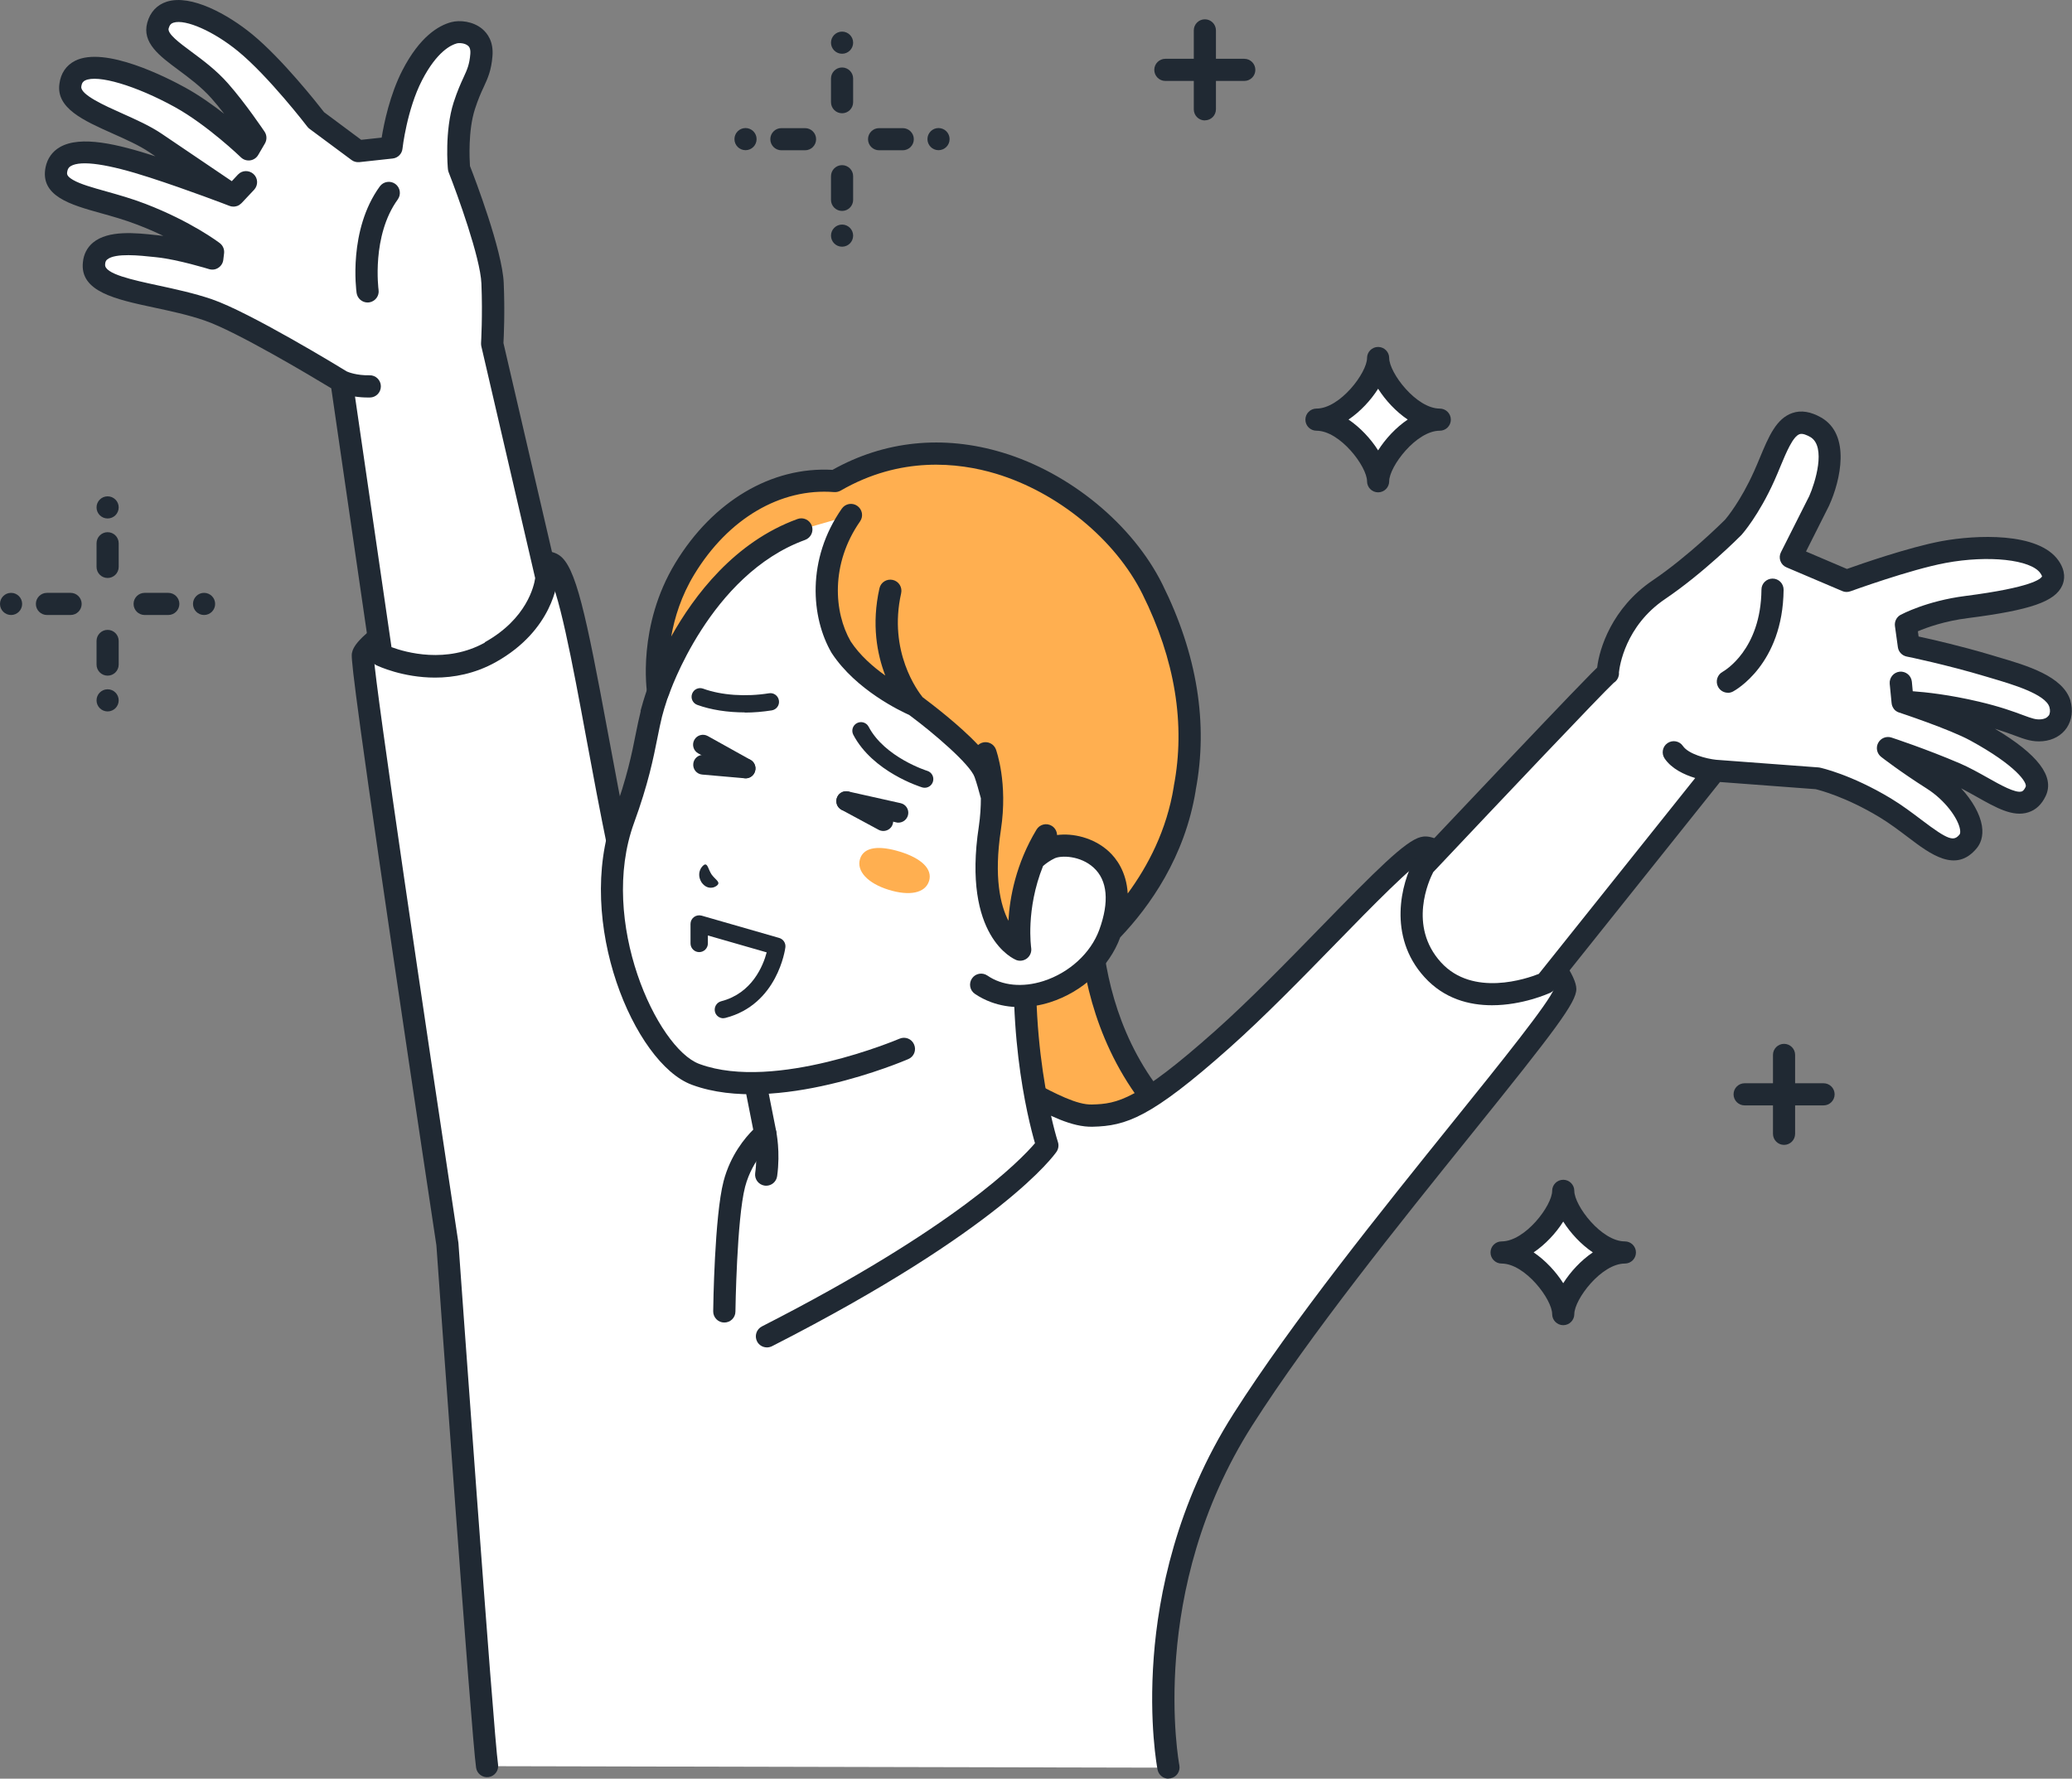 <?xml version="1.0" encoding="UTF-8"?>
<svg id="_レイヤー_2" data-name="レイヤー 2" xmlns="http://www.w3.org/2000/svg" viewBox="0 0 233.93 200.86">
  <rect x="0" y="0" width="233.93" height="200.86" fill="#808080" stroke="none"/>
  <defs>
    <style>
      .cls-1 {
        fill: #202933;
      }

      .cls-2 {
        fill: #ffaf50;
      }

      .cls-3 {
        fill: #fff;
      }
    </style>
  </defs>
  <g id="_レイヤー_1-2" data-name="レイヤー 1">
    <g>
      <g>
        <g>
          <path class="cls-2" d="M107.33,95l1.46,59.99s17.52.98,22.69-2.92c3.94-2.97,12.21-13.26.35-26-12.08-12.97-8.28-31.06-8.28-31.06h-16.22Z"/>
          <path class="cls-1" d="M113.52,156.36c-2.67,0-4.57-.1-4.8-.11-.69-.04-1.22-.63-1.18-1.32.04-.69.64-1.22,1.32-1.18,4.75.26,17.93.3,21.87-2.67,2.48-1.87,5.53-5.75,5.95-10.53.4-4.51-1.54-9.09-5.76-13.62-6.48-6.96-8.47-15.33-9-21.14-.38-4.21-.09-7.66.16-9.53h-14.75c-.69,0-1.25-.56-1.25-1.25s.56-1.25,1.25-1.25h16.22c.38,0,.74.17.97.46.24.29.33.68.25,1.05-.04.17-3.5,17.63,7.97,29.95,4.72,5.07,6.88,10.3,6.42,15.54-.49,5.6-4.04,10.13-6.93,12.31-3.74,2.82-12.99,3.29-18.72,3.29Z"/>
        </g>
        <g>
          <path class="cls-3" d="M176.72,111.7c0-2.72-13.37-16.63-16.01-15.95-2.64.68-13.82,13.72-22.73,21.65-8.91,7.92-11.38,8.5-14.66,8.58-4.07.1-9.82-5.2-16.51-6.36-6.69-1.16-21.22,2.7-21.22,2.7,0,0-9.49-2.43-12.82-14.31-4.84-17.31-7.44-42.29-10.33-44.27-2.89-1.98-20.9,7.61-21.48,10.26-.3,1.36,9.55,66.51,9.55,66.51,0,0,3.97,55.51,4.48,58.94l76.93.17s-3.9-19.98,8.41-39.3c12.08-18.97,36.39-45.89,36.39-48.61Z"/>
          <path class="cls-1" d="M131.92,200.86c-.59,0-1.11-.42-1.23-1.01-.04-.21-1-5.25-.43-12.74.52-6.9,2.51-17.27,9.01-27.47,6.64-10.43,16.76-23,24.89-33.1,5.3-6.58,10.77-13.38,11.29-14.88-.22-.86-2.34-3.93-6.47-8.15-4.23-4.33-7.2-6.39-8.03-6.52-1.29.49-6.12,5.44-10.01,9.43-3.85,3.95-8.22,8.43-12.14,11.92-8.88,7.9-11.65,8.81-15.46,8.9-2.34.05-4.86-1.26-7.79-2.8-2.71-1.42-5.78-3.03-8.97-3.58-6.34-1.1-20.54,2.64-20.68,2.67-.21.06-.42.06-.63,0-.42-.11-10.24-2.75-13.71-15.18-2.17-7.77-3.88-16.99-5.39-25.12-1.5-8.12-3.21-17.32-4.44-18.45-.12-.04-1.1-.3-4.51.92-6.34,2.28-14.13,7.08-15.01,8.54.17,3.32,5.76,41.06,9.54,66.08,0,.03,0,.07.01.1.04.55,3.97,55.5,4.47,58.84.1.68-.37,1.32-1.06,1.42-.68.1-1.32-.37-1.42-1.06-.51-3.41-4.28-56.09-4.48-58.98-.15-1-2.55-16.87-4.88-32.7-4.88-33.14-4.74-33.79-4.65-34.21.11-.49.4-1.81,5.71-5.05,3.02-1.84,6.65-3.66,9.7-4.87,5.46-2.16,7.18-1.66,8-1.1,1.85,1.27,2.98,6.51,5.49,20.07,1.5,8.08,3.19,17.24,5.34,24.9,2.79,9.99,10.06,12.84,11.63,13.34,2.31-.59,15.04-3.73,21.41-2.63,3.58.62,6.83,2.32,9.7,3.83,2.51,1.31,4.87,2.56,6.56,2.51,2.91-.07,5.13-.51,13.86-8.27,3.86-3.43,8.19-7.88,12.01-11.8,6.19-6.35,9.49-9.68,11.24-10.13.76-.2,1.93-.1,4.77,2.1,4.27,3.31,12.81,12.15,12.81,15.06,0,1.51-2.4,4.66-11.86,16.41-8.09,10.05-18.16,22.56-24.73,32.87-11.9,18.68-8.27,38.19-8.23,38.38.13.68-.31,1.34-.99,1.47-.08.02-.16.02-.24.02ZM42.17,74.33s0,0,0,0h0ZM42.21,74.1h0s0,0,0,0Z"/>
        </g>
        <g>
          <path class="cls-3" d="M82.9,133.72c-.99,3.81-1.13,14.38-1.13,14.38l4.82,2.81c25.97-13.25,31.65-21.54,31.65-21.54,0,0-3.96-12.01-1.98-27.98,1.78-14.34-18.13,15.24-18.13,15.24l-13.34,3.21,1.62,8.19s-2.54,2-3.5,5.69Z"/>
          <path class="cls-1" d="M86.59,152.16c-.46,0-.9-.25-1.12-.68-.31-.62-.07-1.37.55-1.69,21.88-11.16,29.23-18.81,30.83-20.69-.8-2.76-3.59-13.72-1.83-27.87.2-1.57.07-2.25-.02-2.49-.54.14-2.78,1.21-8.88,9.02-3.69,4.72-6.92,9.51-6.95,9.56-.18.26-.44.45-.75.52l-12.17,2.93,1.39,7.01c.09.46-.08.94-.45,1.23-.02.01-2.23,1.82-3.07,5.02-.94,3.62-1.09,13.98-1.09,14.08,0,.69-.57,1.25-1.27,1.24-.69,0-1.25-.58-1.24-1.27,0-.44.15-10.77,1.17-14.68.77-2.96,2.45-4.94,3.35-5.83l-1.48-7.5c-.13-.66.28-1.3.94-1.46l12.87-3.1c.9-1.31,3.87-5.6,7.12-9.73,7.34-9.32,9.85-10.04,11.47-9.44,2.1.79,1.7,3.98,1.55,5.19-1.92,15.48,1.89,27.32,1.93,27.44.12.37.06.78-.16,1.1-.24.35-6.16,8.71-32.11,21.95-.18.09-.38.14-.57.14Z"/>
        </g>
        <path class="cls-1" d="M86.5,133.9c-.06,0-.12,0-.17-.01-.69-.1-1.16-.73-1.07-1.41.32-2.29-.07-4.17-.08-4.19-.14-.68.29-1.34.96-1.49.67-.15,1.34.28,1.49.96.02.09.49,2.31.11,5.06-.09.63-.62,1.08-1.24,1.08Z"/>
        <g>
          <path class="cls-3" d="M160.77,97.73s20.83-22.1,20.75-21.72.17-5.64,5.77-9.42c4.28-2.89,8.39-7.04,8.39-7.04,0,0,1.8-2.02,3.49-5.8,1.65-3.68,2.51-7.4,5.81-5.5,3.3,1.9.41,8.29.41,8.29l-3.21,6.38,6.3,2.68s6.77-2.47,10.95-3.26c4.24-.79,10.28-.73,11.95,1.68,1.67,2.41-1.87,3.57-9.35,4.52-4.19.54-6.87,1.99-6.87,1.99l.33,2.38s4.6.95,9,2.26c2.91.87,7.38,2,8.07,4.31.43,1.43-.3,2.83-2.01,2.99-1.71.16-2.44-.85-7.4-2.03-4.95-1.17-8.35-1.19-8.35-1.19,0,0,5.78,1.9,8.27,3.26s7.82,4.57,6.77,6.84c-1.48,3.19-5.18-.35-9.03-2-3.85-1.65-7.65-2.9-7.65-2.9,0,0,2.06,1.61,5.05,3.51,2.99,1.9,5.26,5.49,4.01,7.03-2.21,2.71-5.03-1.17-9.41-3.8-4.38-2.64-7.63-3.31-7.63-3.31l-11.56-.86-19.13,23.97s-8.03,3.69-12.74-1.49c-4.71-5.18-.98-11.78-.98-11.78Z"/>
          <path class="cls-1" d="M233.76,79.13c-.84-2.77-4.91-3.97-8.19-4.93-.25-.07-.5-.15-.73-.22-3.31-.99-6.68-1.77-8.23-2.1l-.08-.59c1.03-.44,3.03-1.16,5.66-1.49,7.04-.9,9.83-1.86,10.64-3.69.27-.61.42-1.59-.42-2.8-2.26-3.26-9.36-2.91-13.21-2.2-3.64.68-9.06,2.56-10.68,3.14l-4.62-1.97,2.61-5.19s.02-.03.02-.05c1.25-2.76,2.46-7.95-.92-9.89-1.17-.67-2.27-.85-3.25-.51-1.82.62-2.68,2.67-3.67,5.05-.21.51-.43,1.03-.66,1.54-1.49,3.33-3.08,5.24-3.27,5.46-.36.36-4.23,4.19-8.17,6.85-4.63,3.13-6.03,7.75-6.27,9.85-.19.18-.4.39-.64.63-.55.56-1.36,1.39-2.39,2.46-1.73,1.8-4.13,4.32-7.13,7.48-5.11,5.38-10.26,10.85-10.31,10.9-.07.07-.13.16-.18.24-1.44,2.56-3.06,8.61,1.15,13.24,2.24,2.47,5.08,3.18,7.63,3.18,3.44,0,6.35-1.31,6.56-1.4.18-.08.33-.2.46-.36l18.72-23.45,10.8.81c.48.12,3.4.87,7.17,3.14,1.18.71,2.28,1.55,3.25,2.28,2.54,1.93,5.42,4.11,7.77,1.24.38-.46.78-1.28.58-2.53-.22-1.34-1.09-2.87-2.35-4.23.59.3,1.18.64,1.76.96,2.2,1.24,4.1,2.32,5.84,1.75.85-.27,1.51-.9,1.96-1.86,1.01-2.18-.87-4.67-5.75-7.58.97.3,1.68.56,2.27.78,1.15.43,1.99.74,3.16.63,1.15-.11,2.11-.65,2.69-1.51.58-.87.73-1.99.4-3.09ZM231.28,80.82c-.2.29-.57.39-.85.41-.57.05-.95-.07-2.05-.48-1.05-.39-2.49-.93-4.94-1.51-3.39-.8-6.07-1.08-7.49-1.18l-.1-1.08c-.07-.69-.68-1.19-1.37-1.13-.69.07-1.19.68-1.13,1.37l.21,2.16s0,.04.01.06c0,.04.01.08.02.13,0,.03.02.07.03.1.01.04.03.07.04.11.02.03.03.07.05.1.02.03.04.06.06.1.02.03.04.06.06.09.02.03.05.06.08.09.02.02.05.05.07.07.03.03.06.05.1.07.03.02.06.04.09.06.03.02.07.04.1.05.03.02.07.03.1.04.01,0,.02,0,.03.01.06.02,5.7,1.88,8.06,3.17,5.16,2.82,6.44,4.76,6.24,5.22-.14.3-.29.48-.45.53-.7.22-2.44-.76-3.84-1.55-1-.56-2.03-1.14-3.11-1.61-3.85-1.65-7.6-2.88-7.75-2.93-.58-.19-1.21.06-1.5.6-.29.54-.15,1.2.33,1.58.09.07,2.14,1.67,5.15,3.58,2.1,1.33,3.56,3.4,3.76,4.63.04.26.02.46-.05.55-.65.8-1.23.69-4.31-1.65-1.02-.77-2.18-1.65-3.47-2.43-4.51-2.71-7.88-3.44-8.02-3.47-.05-.01-.11-.02-.16-.02l-11.53-.86c-1.12-.12-3.12-.64-3.75-1.56-.39-.57-1.17-.71-1.74-.32-.57.39-.71,1.17-.32,1.74.8,1.17,2.23,1.83,3.45,2.2l-17.66,22.12c-1.33.53-7.44,2.65-11.04-1.3-3.75-4.12-1.34-9.3-.88-10.19,7.59-8.05,18.97-20.07,20.38-21.38.29-.18.5-.47.57-.82.03-.12.03-.24.02-.36.07-.67.7-5.24,5.22-8.29,4.33-2.93,8.41-7.02,8.58-7.2.02-.02.03-.03.05-.05.08-.09,1.95-2.21,3.7-6.12.24-.54.47-1.08.68-1.6.66-1.59,1.41-3.38,2.16-3.64.34-.12.84.11,1.2.31,1.87,1.08.53,5.25-.1,6.67l-3.2,6.35c-.16.31-.18.67-.06.99.12.33.37.59.69.72l6.3,2.68c.29.13.62.13.92.02.07-.02,6.72-2.45,10.75-3.2,4.83-.9,9.62-.38,10.69,1.16.16.23.18.35.19.35-.12.28-1.11,1.25-8.66,2.22-4.38.56-7.19,2.07-7.31,2.13-.46.25-.71.76-.64,1.27l.33,2.38c.07.53.47.95.99,1.06.05,0,4.6.95,8.89,2.24.24.07.49.14.74.22,2.26.67,6.05,1.78,6.49,3.25.11.37.08.72-.08.97Z"/>
          <path class="cls-1" d="M195.08,78.23c-.45,0-.88-.24-1.11-.67-.32-.61-.09-1.36.51-1.69.19-.11,4.33-2.47,4.39-9.29,0-.69.57-1.24,1.25-1.24h.01c.69,0,1.25.57,1.24,1.27-.08,8.4-5.48,11.36-5.71,11.48-.19.1-.39.15-.59.15Z"/>
        </g>
        <g>
          <path class="cls-3" d="M38.57,43.06l4.5,30.91s6.29,3.03,12.3-.32c6-3.35,6.35-8.41,6.35-8.41l-6.13-26.4s.2-3.1.04-6.86-3.79-12.96-3.79-12.96c0,0-.37-4.04.6-7.06.97-3.02,1.74-3.34,1.94-5.75.2-2.41-2.12-2.75-3.09-2.5-.99.26-2.89,1.24-4.72,4.8-1.84,3.56-2.35,8.17-2.35,8.17l-3.76.41-4.73-3.51s-4.43-5.79-8.03-8.74c-3.6-2.95-8.92-5.28-9.84-1.96-.66,2.39,3.84,3.85,6.98,7.39,1.92,2.18,4.01,5.3,4.01,5.3l-.76,1.3s-3.85-3.74-7.72-5.88c-3.87-2.14-11.87-5.54-12.4-1.37-.4,2.79,6.03,4.09,9.64,6.53,3.62,2.44,8.77,5.94,8.77,5.94,0,0-4.57-1.76-9.04-3.21-4.47-1.45-10.27-2.97-10.93.21-.62,3.01,4.53,3.15,9.6,5.1,5.07,1.95,8.09,4.27,8.09,4.27l-.09.74s-3.6-1.11-6.1-1.38c-2.5-.27-7.03-.91-7.25,1.9-.37,3.25,6.93,3.22,12.88,5.26,4.27,1.46,15.06,8.08,15.06,8.08Z"/>
          <path class="cls-1" d="M41.5,34.16c-.61,0-1.15-.45-1.24-1.08-.04-.29-.96-7.1,2.62-12.03.41-.56,1.19-.68,1.75-.28.56.41.68,1.19.28,1.75-2.98,4.1-2.18,10.15-2.17,10.21.1.69-.38,1.32-1.07,1.42-.06,0-.12.01-.18.01Z"/>
          <path class="cls-1" d="M62.93,64.97l-6.09-26.23c.04-.74.17-3.51.03-6.8-.16-3.67-3.28-11.85-3.81-13.19-.05-.76-.22-3.98.55-6.4.37-1.15.7-1.88,1-2.52.46-1,.86-1.86.99-3.51.13-1.61-.55-2.54-1.15-3.05-1.05-.88-2.55-1.02-3.5-.77-1.43.38-3.55,1.62-5.52,5.44-1.41,2.74-2.08,5.99-2.34,7.6l-2.31.25-4.19-3.12c-.72-.93-4.73-6.02-8.12-8.8C25.74,1.63,21.57-.68,18.83.19c-1.1.35-1.88,1.18-2.2,2.36-.63,2.27,1.37,3.76,3.49,5.33,1.22.91,2.61,1.93,3.76,3.23.48.54.97,1.14,1.43,1.74-1.3-1.01-2.82-2.09-4.36-2.94-2.08-1.15-9.11-4.75-12.48-3.04-1,.51-1.61,1.41-1.76,2.59-.4,2.76,2.72,4.15,6.01,5.62,1.48.66,3.01,1.34,4.17,2.13.21.14.43.29.65.44-4.22-1.36-8.43-2.4-10.79-1.03-.84.49-1.39,1.26-1.6,2.24-.68,3.28,2.82,4.26,6.19,5.2,1.3.36,2.76.77,4.18,1.32,1.07.41,2.05.84,2.92,1.26-.15-.02-.29-.04-.44-.05l-.36-.04c-2.28-.25-5.4-.59-7.13.84-.67.55-1.07,1.33-1.15,2.23-.36,3.31,3.69,4.18,7.98,5.1,1.91.41,3.89.83,5.75,1.47,3.58,1.22,12.15,6.35,14.31,7.66l4.41,30.33c.06.41.32.77.7.95.18.09,2.95,1.39,6.61,1.39,2.09,0,4.48-.43,6.84-1.74,6.52-3.64,6.97-9.18,6.99-9.42,0-.12,0-.25-.03-.37ZM54.75,72.56c-4.34,2.42-8.94,1.12-10.55.52l-4.12-28.3c.44.07.94.11,1.5.11.06,0,.12,0,.19,0,.69-.01,1.24-.58,1.23-1.28-.01-.69-.58-1.25-1.28-1.23-1.46.03-2.41-.36-2.56-.43-.91-.56-11.01-6.71-15.25-8.16-1.99-.68-4.14-1.14-6.03-1.55-2.87-.62-6.13-1.31-6.01-2.38,0-.01,0-.03,0-.04.02-.3.13-.43.24-.52.92-.76,3.74-.44,5.26-.28l.37.04c2.35.25,5.83,1.32,5.86,1.33.36.11.74.06,1.05-.15.31-.2.52-.53.56-.9l.09-.74c.05-.44-.13-.87-.48-1.14-.13-.1-3.23-2.45-8.4-4.44-1.53-.59-3.06-1.02-4.41-1.4-1.57-.44-2.93-.82-3.76-1.3-.76-.44-.71-.7-.65-.99.06-.28.17-.44.4-.58,1.16-.67,4.16-.24,8.91,1.3,4.35,1.41,8.85,3.14,8.97,3.19.07.03.15.05.23.07.07.01.13.02.2.02,0,0,.02,0,.03,0h0c.08,0,.16,0,.24-.02.03,0,.06-.02.09-.02.05-.01.1-.03.14-.04.03-.01.06-.03.09-.04.04-.02.08-.04.12-.07.03-.02.05-.04.08-.06.04-.03.08-.06.12-.1.01-.01.03-.02.04-.03l1.43-1.52c.47-.51.45-1.3-.06-1.77-.51-.47-1.3-.45-1.77.06l-.69.74c-1.63-1.11-5.18-3.51-7.89-5.34-1.34-.91-2.97-1.63-4.55-2.34-1.86-.83-4.68-2.09-4.55-3,.06-.47.25-.6.42-.69,1.4-.71,5.75.58,10.14,3,3.67,2.03,7.42,5.64,7.46,5.68.28.27.66.39,1.04.34.38-.05.72-.28.91-.61l.76-1.3c.24-.41.23-.93-.04-1.33-.09-.13-2.16-3.22-4.12-5.44-1.32-1.5-2.82-2.61-4.14-3.59-1.35-1-2.74-2.03-2.57-2.64.12-.42.3-.56.55-.64,1.36-.43,4.56.99,7.29,3.23,3.44,2.82,7.79,8.47,7.83,8.53.07.09.15.17.25.24l4.73,3.51c.25.19.57.27.88.24l3.76-.41c.58-.06,1.05-.52,1.11-1.11,0-.04.5-4.42,2.21-7.73,1.69-3.27,3.31-4,3.93-4.16.26-.07.9-.04,1.25.26.09.07.32.27.27.92-.1,1.21-.35,1.76-.77,2.67-.31.67-.69,1.51-1.11,2.8-1.04,3.23-.67,7.39-.65,7.56.01.12.04.23.08.34.99,2.51,3.58,9.65,3.7,12.56.15,3.64-.04,6.7-.04,6.73,0,.12,0,.24.03.36l6.08,26.19c-.12.84-.92,4.58-5.69,7.24Z"/>
        </g>
        <g>
          <g>
            <path class="cls-3" d="M126.04,100.71c-.34-3.58-3.22-5.03-5.48-5.19.59-1.65,1.28-3.58,1.98-5.56,2.81-7.92,3.37-27.2-13.43-33.56-6-2.27-11.41-2.5-17.44.5-12.75,6.33-16.69,18.23-18.11,23.7-.69,2.66-.91,5.81-3.13,11.9-4.34,11.92,2.75,26.79,8.09,28.8,9.06,3.4,23.56-2.86,23.56-2.86l9.29-6.86c4.77,2.61,11.93-.67,13.92-6.14.69-1.88.89-3.45.76-4.74Z"/>
            <path class="cls-1" d="M72.34,80.3c-.2.79-.37,1.63-.55,2.51-.44,2.23-.99,5-2.55,9.27-4.39,12.05,2.4,27.99,8.82,30.4.04.02.09.03.13.05,9.42,3.43,23.76-2.67,24.36-2.93.64-.27.93-1.01.65-1.65-.27-.64-1.01-.93-1.65-.65-.14.06-14.03,5.96-22.51,2.88-.04-.01-.08-.03-.11-.04-4.74-1.78-11.39-16.09-7.35-27.2,1.62-4.45,2.19-7.33,2.65-9.64.18-.89.33-1.65.51-2.37.12-.46.33-1.21.66-2.19-.33-1.81-.39-3.61-.53-5.39-1.51,3.26-2.28,5.88-2.56,6.95Z"/>
            <path class="cls-2" d="M133.75,89.04c1.26-6.57.47-14.22-3.65-22.51-5.37-10.82-21.58-20.45-35.83-12.2-6.49-.52-12.89,3.2-16.96,9.89-4.13,6.8-3.01,13.92-3.01,13.92,0,0,4.64-14.16,16.16-18.34l5.6-1.61c-3.53,5.06-3.37,11.03-1.1,14.93,2.79,4.24,8.31,6.56,8.31,6.56,0,0,7.04,5.18,7.93,7.68.24.67.51,1.62.78,2.65.02,1.05-.05,2.24-.24,3.54-1.77,11.62,3.43,13.72,3.43,13.72,0,0-.73-4.51,1.38-9.83,0,0,4.19-4.65,8.64.63,1.15,1.76.97,4.96.19,7.09,3.1-3.38,7.25-9.21,8.36-16.11Z"/>
            <path class="cls-1" d="M134.99,89.25c1.44-7.54.17-15.37-3.76-23.28-3.35-6.74-10.44-12.58-18.07-14.87-6.68-2.01-13.3-1.33-19.17,1.96-6.88-.39-13.49,3.52-17.74,10.51-4.32,7.11-3.23,14.46-3.18,14.77.09.57.56,1.01,1.14,1.05.58.05,1.11-.31,1.29-.86.04-.14,4.6-13.64,15.4-17.56.65-.24.99-.96.75-1.61-.24-.65-.96-.99-1.61-.75-7.11,2.58-11.68,8.65-14.26,13.27.38-2.14,1.14-4.61,2.61-7.02,3.83-6.3,9.73-9.77,15.78-9.29.25.02.51-.04.73-.16,6.75-3.91,13.26-3.2,17.53-1.92,7,2.11,13.49,7.44,16.55,13.59,3.69,7.42,4.88,14.72,3.54,21.71,0,.01,0,.02,0,.04-.79,4.93-2.93,8.98-5.2,12.07-.15-2.46-1.28-3.97-2.16-4.77-1.69-1.54-4.04-2.07-5.82-1.83-.01-.41-.22-.81-.6-1.04-.59-.36-1.36-.17-1.72.43-2.33,3.87-3.02,7.67-3.17,10.29-.91-1.77-1.66-4.9-.85-10.27.81-5.3-.51-8.93-.56-9.08-.24-.65-.96-.98-1.61-.74-.15.06-.28.14-.4.24-2.13-2.27-5.26-4.64-6.27-5.4-.53-.66-3.9-5.14-2.42-11.74.15-.68-.27-1.35-.95-1.5-.68-.15-1.35.27-1.5.95-.91,4.06-.27,7.43.66,9.85-1.39-.99-2.87-2.28-3.91-3.86-1.89-3.28-2.3-8.73,1.06-13.55.4-.57.26-1.35-.31-1.75-.57-.4-1.35-.26-1.75.31-4.01,5.74-3.47,12.31-1.16,16.28.01.02.02.04.04.06,2.74,4.16,7.79,6.54,8.73,6.96,2.79,2.07,6.86,5.56,7.38,7.01.22.61.46,1.46.71,2.4,0,.95-.06,2.01-.23,3.18-1.9,12.46,3.95,14.97,4.2,15.07.01,0,.03.01.04.02.41.15.87.07,1.21-.2.35-.28.53-.73.46-1.18,0-.05-.64-4.3,1.34-9.24.35-.31.79-.62,1.31-.87.75-.35,2.91-.31,4.4,1.05,1.57,1.43,1.79,3.86.64,7.02-.96,2.63-3.38,4.85-6.31,5.79-2.35.75-4.65.53-6.32-.62-.57-.39-1.35-.25-1.74.32-.39.57-.25,1.35.32,1.74.57.39,1.2.71,1.86.95,2,.73,4.33.74,6.65,0,3.65-1.17,6.68-3.98,7.9-7.32,3.32-3.49,7.31-9.07,8.53-16.62Z"/>
          </g>
          <g>
            <path class="cls-1" d="M81.1,99.81c.08-.3-.39-.54-.77-1.07-.35-.55-.42-1.12-.7-1.12-.29,0-1.11.93-.42,2.03.75,1.05,1.8.47,1.88.16Z"/>
            <path class="cls-1" d="M104.41,88.96c-.09,0-.19-.01-.29-.04-.23-.07-5.58-1.75-7.78-5.94-.25-.48-.07-1.07.41-1.32.48-.25,1.07-.07,1.32.41,1.82,3.46,6.57,4.97,6.62,4.98.51.16.8.7.64,1.22-.13.42-.51.69-.93.69Z"/>
            <path class="cls-1" d="M84.08,80.45c-1.94,0-3.82-.29-5.36-.85-.51-.19-.77-.75-.58-1.25.18-.51.74-.77,1.25-.58,2.05.75,4.83.94,7.43.52.53-.09,1.03.27,1.12.81.09.53-.27,1.03-.8,1.12-1.01.16-2.04.25-3.06.25Z"/>
            <path class="cls-1" d="M99.73,93.84c-.18,0-.36-.04-.53-.13l-4.19-2.26c-.54-.29-.74-.97-.45-1.51.29-.54.97-.74,1.51-.45l4.19,2.26c.54.29.74.97.45,1.51-.2.37-.59.58-.98.58Z"/>
            <path class="cls-1" d="M84.18,87.89s-.07,0-.1,0l-4.8-.42c-.61-.05-1.07-.59-1.01-1.21.05-.61.59-1.07,1.21-1.01l4.8.42c.61.05,1.07.59,1.01,1.21-.05.58-.54,1.02-1.11,1.02Z"/>
            <path class="cls-1" d="M81.66,114.99c-.43,0-.83-.29-.94-.73-.13-.52.18-1.05.7-1.19,3.5-.9,4.74-4.02,5.14-5.52l-6.64-1.91v.9c0,.54-.44.98-.98.98s-.98-.44-.98-.98v-2.2c0-.31.14-.59.39-.78.24-.18.56-.24.86-.16l8.76,2.52c.46.13.76.58.7,1.06-.03.26-.9,6.46-6.76,7.97-.08.02-.16.03-.24.03Z"/>
            <path class="cls-2" d="M104.89,99.49c-.43,1.38-2.22,1.72-4.57.99s-3.65-2.11-3.22-3.49c.43-1.38,2.19-1.53,4.54-.8,2.35.73,3.68,1.93,3.25,3.31Z"/>
            <path class="cls-1" d="M84.17,87.89c-.18,0-.37-.05-.54-.14l-4.81-2.68c-.54-.3-.73-.98-.43-1.52.3-.54.98-.73,1.52-.43l4.81,2.68c.54.3.73.98.43,1.52-.2.37-.58.57-.97.57Z"/>
            <path class="cls-1" d="M101.43,92.9c-.08,0-.16,0-.24-.03l-5.9-1.32c-.6-.13-.98-.73-.84-1.33.13-.6.73-.98,1.33-.84l5.9,1.32c.6.13.98.73.84,1.33-.12.52-.58.87-1.09.87Z"/>
          </g>
        </g>
      </g>
      <g>
        <path class="cls-1" d="M136.03,13.6c-.69,0-1.25-.56-1.25-1.25V3.43c0-.69.56-1.25,1.25-1.25s1.25.56,1.25,1.25v8.91c0,.69-.56,1.25-1.25,1.25Z"/>
        <path class="cls-1" d="M140.48,9.14h-8.91c-.69,0-1.25-.56-1.25-1.25s.56-1.25,1.25-1.25h8.91c.69,0,1.25.56,1.25,1.25s-.56,1.25-1.25,1.25Z"/>
      </g>
      <g>
        <path class="cls-1" d="M201.42,129.29c-.69,0-1.25-.56-1.25-1.25v-8.91c0-.69.56-1.25,1.25-1.25s1.25.56,1.25,1.25v8.91c0,.69-.56,1.25-1.25,1.25Z"/>
        <path class="cls-1" d="M205.88,124.83h-8.91c-.69,0-1.25-.56-1.25-1.25s.56-1.25,1.25-1.25h8.91c.69,0,1.25.56,1.25,1.25s-.56,1.25-1.25,1.25Z"/>
      </g>
      <g>
        <path class="cls-3" d="M155.59,54.34c0-2.32-3.58-6.96-6.96-6.96,3.38,0,6.96-4.64,6.96-6.96,0,2.32,3.58,6.96,6.96,6.96-3.38,0-6.96,4.64-6.96,6.96Z"/>
        <path class="cls-1" d="M155.59,55.6c-.69,0-1.25-.56-1.25-1.25,0-1.66-3.05-5.71-5.71-5.71-.69,0-1.25-.56-1.25-1.25s.56-1.25,1.25-1.25c2.66,0,5.71-4.05,5.71-5.71,0-.69.56-1.25,1.25-1.25s1.25.56,1.25,1.25c0,1.66,3.05,5.71,5.71,5.71.69,0,1.25.56,1.25,1.25s-.56,1.25-1.25,1.25c-2.66,0-5.71,4.05-5.71,5.71,0,.69-.56,1.25-1.25,1.25ZM152.25,47.38c1.33.9,2.51,2.17,3.34,3.48.83-1.31,2.01-2.58,3.34-3.48-1.33-.9-2.51-2.17-3.34-3.48-.83,1.31-2.01,2.58-3.34,3.48Z"/>
      </g>
      <g>
        <path class="cls-3" d="M176.49,148.4c0-2.32-3.58-6.96-6.96-6.96,3.38,0,6.96-4.64,6.96-6.96,0,2.32,3.58,6.96,6.96,6.96-3.38,0-6.96,4.64-6.96,6.96Z"/>
        <path class="cls-1" d="M176.49,149.65c-.69,0-1.25-.56-1.25-1.25,0-1.66-3.05-5.71-5.71-5.71-.69,0-1.25-.56-1.25-1.25s.56-1.25,1.25-1.25c2.66,0,5.71-4.05,5.71-5.71,0-.69.56-1.25,1.25-1.25s1.25.56,1.25,1.25c0,1.66,3.05,5.71,5.71,5.71.69,0,1.25.56,1.25,1.25s-.56,1.25-1.25,1.25c-2.66,0-5.71,4.05-5.71,5.71,0,.69-.56,1.25-1.25,1.25ZM173.15,141.43c1.33.9,2.51,2.17,3.34,3.48.83-1.31,2.01-2.58,3.34-3.48-1.33-.9-2.51-2.17-3.34-3.48-.83,1.31-2.01,2.58-3.34,3.48Z"/>
      </g>
      <g>
        <g>
          <path class="cls-1" d="M95.07,12.79c-.69,0-1.25-.56-1.25-1.25v-2.67c0-.69.56-1.25,1.25-1.25s1.25.56,1.25,1.25v2.67c0,.69-.56,1.25-1.25,1.25Z"/>
          <circle class="cls-1" cx="95.07" cy="4.82" r="1.25"/>
        </g>
        <g>
          <path class="cls-1" d="M95.07,23.82c-.69,0-1.25-.56-1.25-1.25v-2.67c0-.69.56-1.25,1.25-1.25s1.25.56,1.25,1.25v2.67c0,.69-.56,1.25-1.25,1.25Z"/>
          <circle class="cls-1" cx="95.07" cy="26.61" r="1.25"/>
        </g>
        <g>
          <path class="cls-1" d="M90.89,16.97h-2.67c-.69,0-1.25-.56-1.25-1.25s.56-1.25,1.25-1.25h2.67c.69,0,1.25.56,1.25,1.25s-.56,1.25-1.25,1.25Z"/>
          <circle class="cls-1" cx="84.17" cy="15.71" r="1.25"/>
        </g>
        <g>
          <path class="cls-1" d="M101.92,16.97h-2.67c-.69,0-1.25-.56-1.25-1.25s.56-1.25,1.25-1.25h2.67c.69,0,1.25.56,1.25,1.25s-.56,1.25-1.25,1.25Z"/>
          <circle class="cls-1" cx="105.96" cy="15.71" r="1.25"/>
        </g>
      </g>
      <g>
        <g>
          <path class="cls-1" d="M12.15,65.27c-.69,0-1.25-.56-1.25-1.25v-2.67c0-.69.56-1.25,1.25-1.25s1.25.56,1.25,1.25v2.67c0,.69-.56,1.25-1.25,1.25Z"/>
          <circle class="cls-1" cx="12.15" cy="57.3" r="1.25"/>
        </g>
        <g>
          <path class="cls-1" d="M12.15,76.3c-.69,0-1.25-.56-1.25-1.25v-2.67c0-.69.56-1.25,1.25-1.25s1.25.56,1.25,1.25v2.67c0,.69-.56,1.25-1.25,1.25Z"/>
          <circle class="cls-1" cx="12.15" cy="79.09" r="1.25"/>
        </g>
        <g>
          <path class="cls-1" d="M7.97,69.45h-2.67c-.69,0-1.25-.56-1.25-1.25s.56-1.25,1.25-1.25h2.67c.69,0,1.25.56,1.25,1.25s-.56,1.25-1.25,1.25Z"/>
          <circle class="cls-1" cx="1.25" cy="68.2" r="1.25"/>
        </g>
        <g>
          <path class="cls-1" d="M19,69.45h-2.67c-.69,0-1.25-.56-1.25-1.25s.56-1.25,1.25-1.25h2.67c.69,0,1.25.56,1.25,1.25s-.56,1.25-1.25,1.25Z"/>
          <circle class="cls-1" cx="23.04" cy="68.2" r="1.25"/>
        </g>
      </g>
    </g>
  </g>
</svg>